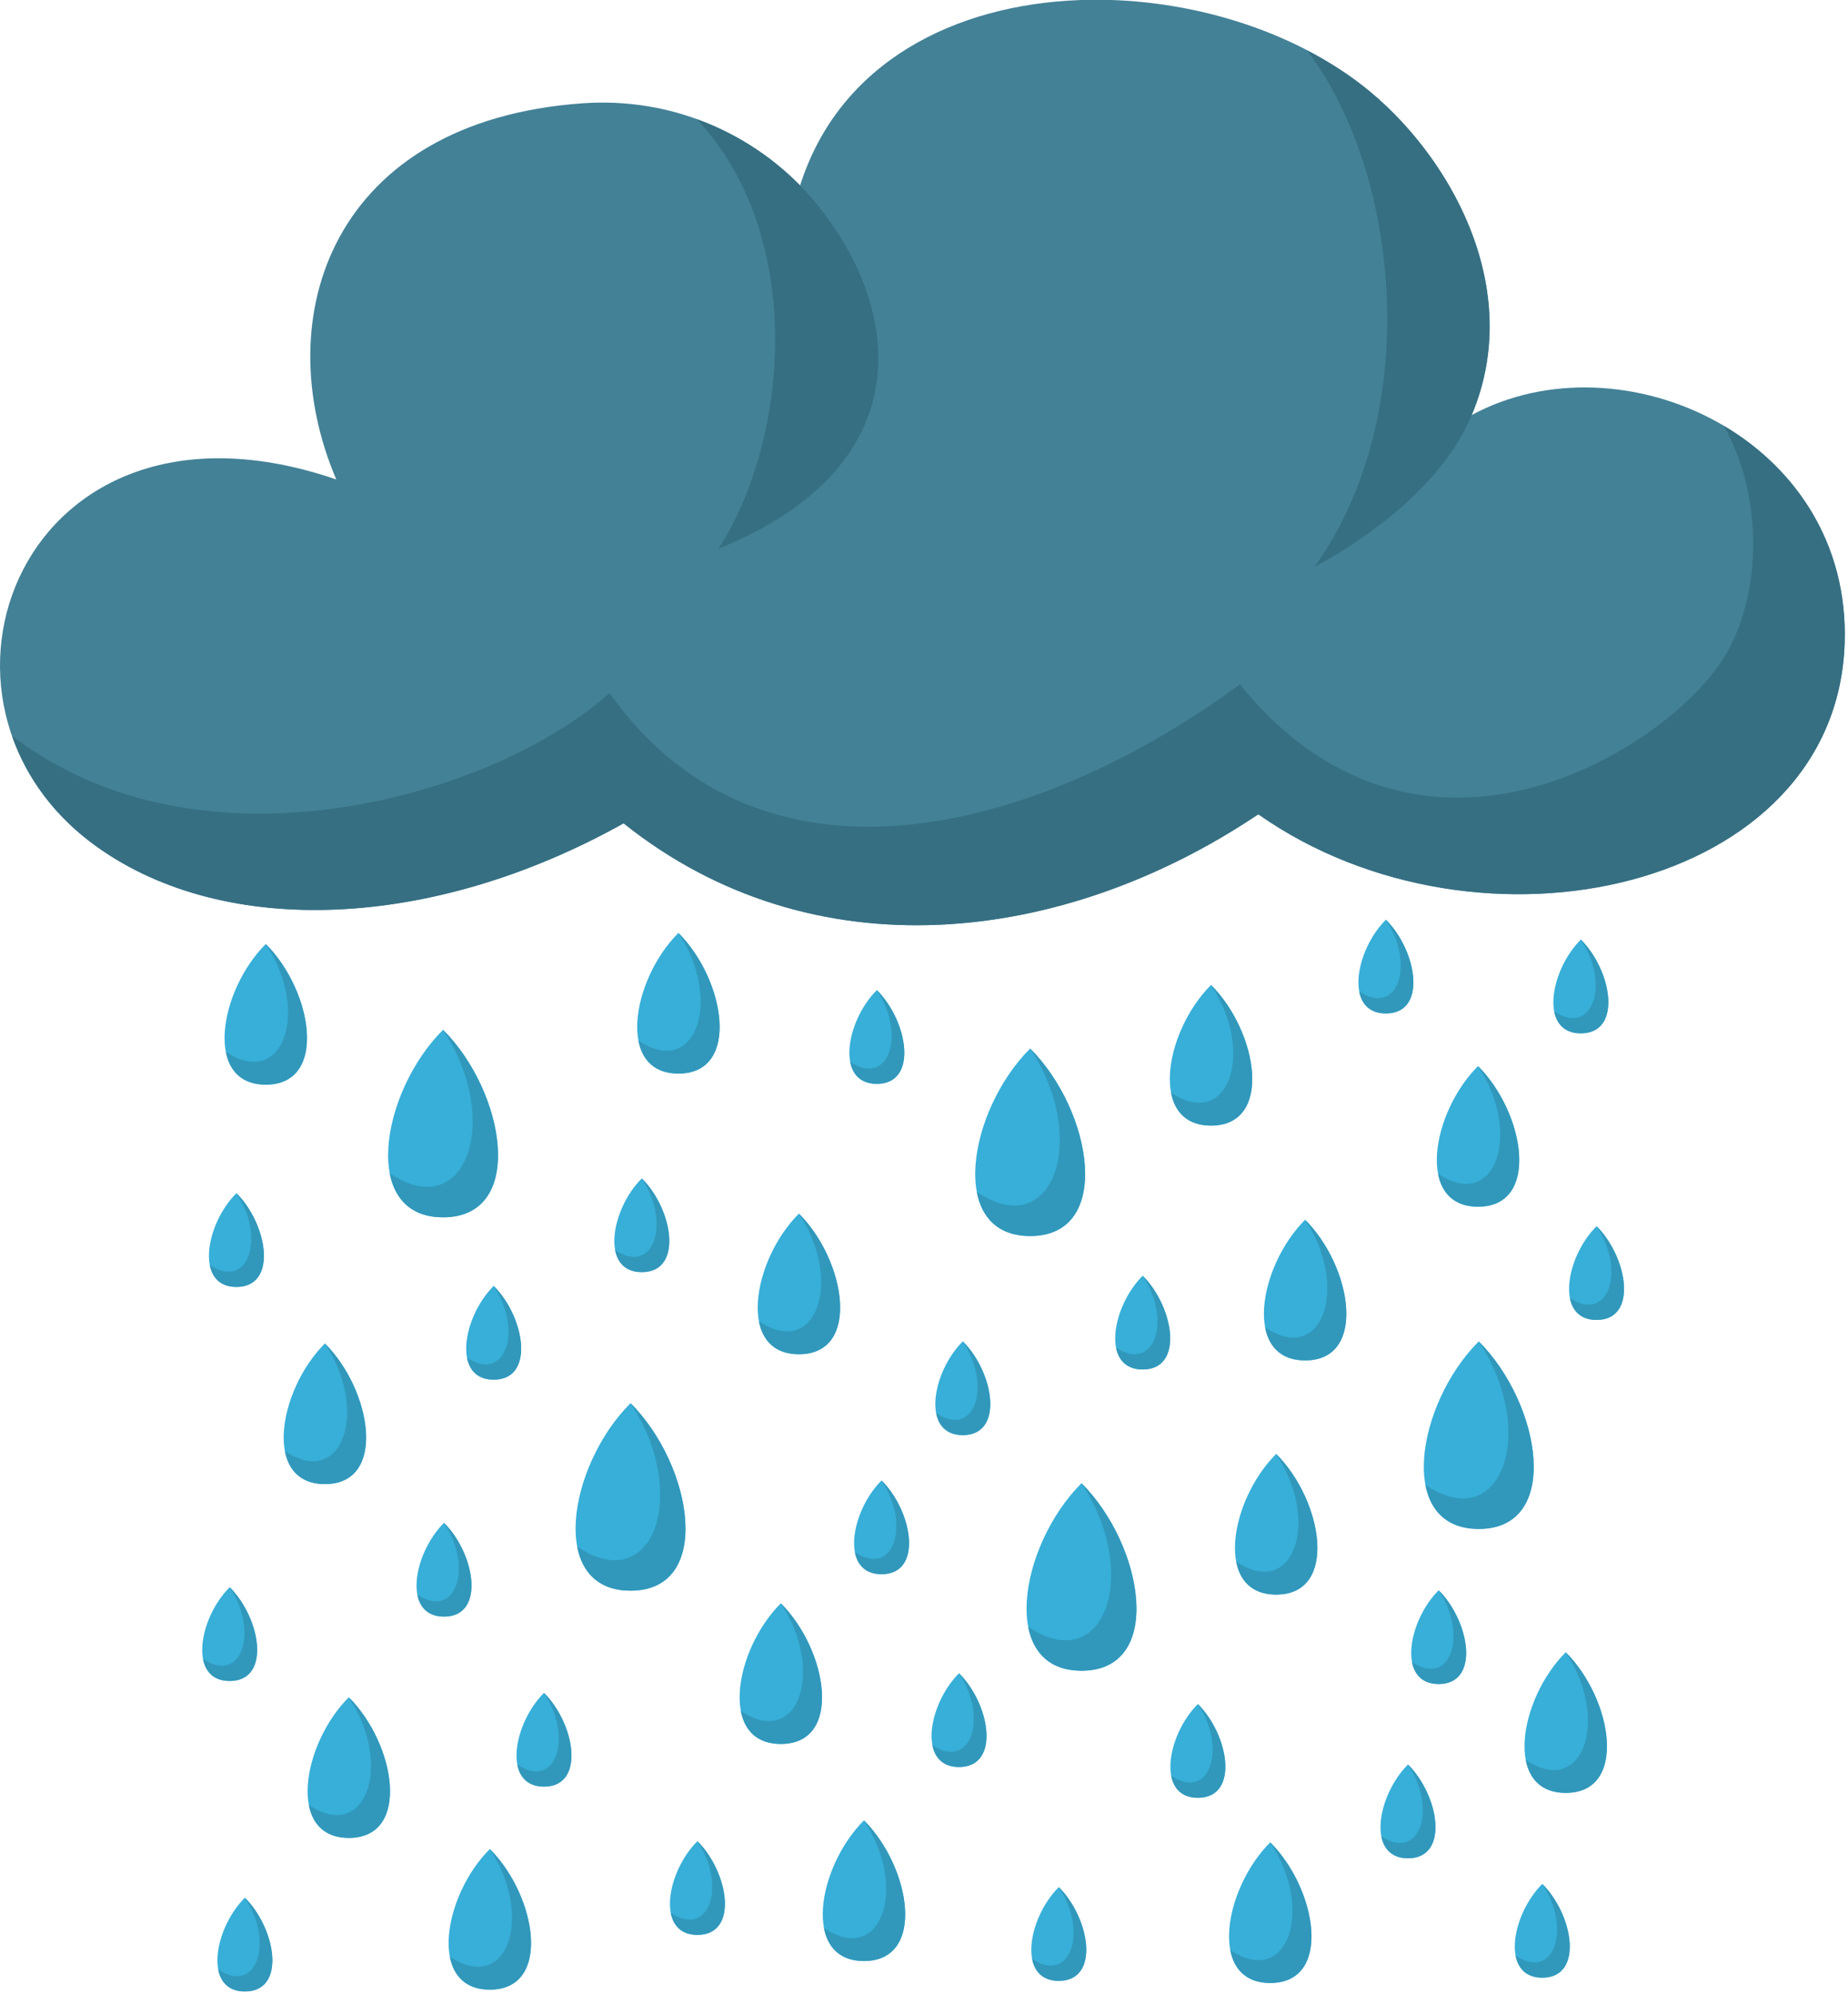 <?xml version="1.0" encoding="UTF-8"?><svg xmlns="http://www.w3.org/2000/svg" xmlns:xlink="http://www.w3.org/1999/xlink" height="311.4" preserveAspectRatio="xMidYMid meet" version="1.0" viewBox="0.0 0.2 288.5 311.4" width="288.5" zoomAndPan="magnify"><defs><clipPath id="a"><path d="M 0 0.16 L 288 0.16 L 288 145 L 0 145 Z M 0 0.16"/></clipPath></defs><g><g clip-path="url(#a)" id="change1_1"><path d="M 171.527 0.16 C 170.492 0.156 169.465 0.176 168.434 0.215 C 149.102 0.965 131.023 9.859 124.906 29.152 C 116.684 20.777 104.586 15.344 90.898 16.324 C 51.961 19.109 41.641 49.559 52.496 75.027 C 3.328 58.18 -16.191 110.109 15.23 132.426 C 35.246 146.645 67.539 145.359 97.352 128.691 C 126.906 152.285 165.887 147.793 196.441 127.281 C 231.012 151.574 286.719 139.18 287.977 100.555 C 289.016 68.672 253.266 52.281 229.754 64.973 C 237.914 45.629 226.863 25.352 213.988 14.59 C 203.062 5.461 187.07 0.25 171.527 0.16" fill="#438196"/></g><g id="change2_1"><path d="M 204.016 8.055 C 218.555 27.023 222.359 64.734 205.188 88.711 C 214.957 83.367 224.277 75.902 228.848 66.949 C 238.688 47.016 227.309 25.723 213.988 14.59 C 211.012 12.102 207.629 9.938 204.016 8.055 Z M 108.797 18.805 C 125.898 37.078 123.137 68.902 112.156 85.832 C 143.43 73.23 141.328 49.023 127.52 32.059 C 122.793 26.258 116.355 21.535 108.797 18.805 Z M 269.148 66.68 C 275.891 78.926 274.73 94.934 268.402 103.941 C 258.277 118.348 220.941 140.766 193.559 107.008 C 163.461 129.215 119.555 142.648 95.141 108.367 C 77.656 124.18 31.809 137.977 1.867 115.035 C 4.141 121.547 8.52 127.66 15.23 132.426 C 35.246 146.645 67.539 145.359 97.352 128.691 C 126.906 152.285 165.887 147.793 196.441 127.281 C 231.012 151.574 286.719 139.18 287.977 100.555 C 288.48 85.105 280.34 73.309 269.148 66.68" fill="#366f82"/></g><g id="change3_1"><path d="M 160.824 163.832 C 151.07 173.59 147.816 193.098 160.824 193.098 C 173.828 193.098 170.578 173.59 160.824 163.832" fill="#37afd8"/></g><g id="change4_1"><path d="M 160.824 163.844 C 170.109 177.891 164.434 194.242 152.492 186.238 C 153.27 190.277 155.871 193.105 160.824 193.105 C 173.828 193.105 170.578 173.598 160.824 163.844" fill="#3198bb"/></g><g id="change3_2"><path d="M 69.168 160.91 C 59.414 170.664 56.164 190.172 69.168 190.172 C 82.176 190.172 78.926 170.664 69.168 160.91" fill="#37afd8"/></g><g id="change4_2"><path d="M 69.168 160.918 C 78.457 174.965 72.777 191.316 60.836 183.312 C 61.613 187.352 64.219 190.184 69.168 190.184 C 82.176 190.184 78.926 170.672 69.168 160.918" fill="#3198bb"/></g><g id="change3_3"><path d="M 98.438 219.18 C 88.68 228.934 85.43 248.445 98.438 248.445 C 111.441 248.445 108.191 228.934 98.438 219.18" fill="#37afd8"/></g><g id="change4_3"><path d="M 98.438 219.188 C 107.723 233.234 102.047 249.59 90.105 241.582 C 90.883 245.625 93.484 248.453 98.438 248.453 C 111.441 248.453 108.191 228.941 98.438 219.188" fill="#3198bb"/></g><g id="change3_4"><path d="M 230.855 209.543 C 221.102 219.297 217.852 238.809 230.855 238.809 C 243.863 238.809 240.613 219.297 230.855 209.543" fill="#37afd8"/></g><g id="change4_4"><path d="M 230.855 209.551 C 240.145 223.598 234.465 239.953 222.523 231.945 C 223.301 235.988 225.906 238.816 230.855 238.816 C 243.863 238.816 240.613 219.305 230.855 209.551" fill="#3198bb"/></g><g id="change3_5"><path d="M 124.723 189.598 C 117.406 196.914 114.969 211.547 124.723 211.547 C 134.477 211.547 132.039 196.914 124.723 189.598" fill="#37afd8"/></g><g id="change4_5"><path d="M 124.723 189.602 C 131.688 200.137 127.43 212.402 118.473 206.398 C 119.055 209.43 121.008 211.551 124.723 211.551 C 134.477 211.551 132.039 196.918 124.723 189.602" fill="#3198bb"/></g><g id="change3_6"><path d="M 230.742 166.574 C 223.426 173.891 220.988 188.52 230.742 188.52 C 240.5 188.52 238.059 173.891 230.742 166.574" fill="#37afd8"/></g><g id="change4_6"><path d="M 230.742 166.578 C 237.707 177.113 233.449 189.379 224.496 183.375 C 225.078 186.406 227.031 188.527 230.742 188.527 C 240.5 188.527 238.059 173.895 230.742 166.578" fill="#3198bb"/></g><g id="change3_7"><path d="M 199.23 227.105 C 191.914 234.422 189.477 249.055 199.23 249.055 C 208.984 249.055 206.547 234.422 199.23 227.105" fill="#37afd8"/></g><g id="change4_7"><path d="M 199.23 227.113 C 206.195 237.648 201.938 249.914 192.98 243.91 C 193.562 246.941 195.516 249.062 199.23 249.062 C 208.984 249.062 206.547 234.43 199.23 227.113" fill="#3198bb"/></g><g id="change3_8"><path d="M 244.434 258.055 C 237.117 265.371 234.68 280.004 244.434 280.004 C 254.188 280.004 251.75 265.371 244.434 258.055" fill="#37afd8"/></g><g id="change4_8"><path d="M 244.434 258.062 C 251.398 268.598 247.141 280.863 238.184 274.859 C 238.766 277.887 240.719 280.008 244.434 280.008 C 254.188 280.008 251.75 265.379 244.434 258.062" fill="#3198bb"/></g><g id="change3_9"><path d="M 41.492 147.523 C 34.176 154.84 31.738 169.473 41.492 169.473 C 51.25 169.473 48.809 154.84 41.492 147.523" fill="#37afd8"/></g><g id="change4_9"><path d="M 41.492 147.531 C 48.457 158.066 44.199 170.332 35.246 164.328 C 35.828 167.355 37.781 169.48 41.492 169.48 C 51.25 169.48 48.809 154.848 41.492 147.531" fill="#3198bb"/></g><g id="change3_10"><path d="M 50.723 209.863 C 43.406 217.18 40.965 231.812 50.723 231.812 C 60.477 231.812 58.039 217.18 50.723 209.863" fill="#37afd8"/></g><g id="change4_10"><path d="M 50.723 209.871 C 57.688 220.406 53.43 232.672 44.473 226.668 C 45.055 229.695 47.008 231.816 50.723 231.816 C 60.477 231.816 58.039 217.188 50.723 209.871" fill="#3198bb"/></g><g id="change3_11"><path d="M 105.91 145.793 C 98.594 153.109 96.156 167.742 105.91 167.742 C 115.664 167.742 113.227 153.109 105.91 145.793" fill="#37afd8"/></g><g id="change4_11"><path d="M 105.91 145.801 C 112.875 156.336 108.617 168.602 99.66 162.598 C 100.246 165.629 102.195 167.75 105.91 167.75 C 115.664 167.75 113.227 153.117 105.91 145.801" fill="#3198bb"/></g><g id="change3_12"><path d="M 189.059 153.914 C 181.742 161.23 179.301 175.863 189.059 175.863 C 198.812 175.863 196.375 161.23 189.059 153.914" fill="#37afd8"/></g><g id="change4_12"><path d="M 189.059 153.922 C 196.023 164.457 191.766 176.723 182.809 170.719 C 183.391 173.75 185.344 175.871 189.059 175.871 C 198.812 175.871 196.375 161.238 189.059 153.922" fill="#3198bb"/></g><g id="change3_13"><path d="M 203.75 190.559 C 196.434 197.875 193.996 212.508 203.75 212.508 C 213.504 212.508 211.066 197.875 203.75 190.559" fill="#37afd8"/></g><g id="change4_13"><path d="M 203.75 190.566 C 210.715 201.102 206.457 213.367 197.5 207.363 C 198.086 210.395 200.039 212.516 203.75 212.516 C 213.504 212.516 211.066 197.883 203.75 190.566" fill="#3198bb"/></g><g id="change3_14"><path d="M 54.453 265.082 C 47.141 272.395 44.699 287.027 54.453 287.027 C 64.211 287.027 61.77 272.395 54.453 265.082" fill="#37afd8"/></g><g id="change4_14"><path d="M 54.453 265.086 C 61.422 275.621 57.164 287.887 48.207 281.883 C 48.789 284.914 50.742 287.035 54.453 287.035 C 64.211 287.035 61.77 272.402 54.453 265.086" fill="#3198bb"/></g><g id="change3_15"><path d="M 137.625 231.242 C 132.75 236.121 131.121 245.875 137.625 245.875 C 144.129 245.875 142.504 236.121 137.625 231.242" fill="#37afd8"/></g><g id="change4_15"><path d="M 137.625 231.246 C 142.27 238.27 139.43 246.449 133.461 242.445 C 133.848 244.465 135.148 245.879 137.625 245.879 C 144.129 245.879 142.504 236.125 137.625 231.246" fill="#3198bb"/></g><g id="change3_16"><path d="M 136.887 154.715 C 132.012 159.594 130.387 169.348 136.887 169.348 C 143.391 169.348 141.766 159.594 136.887 154.715" fill="#37afd8"/></g><g id="change4_16"><path d="M 136.887 154.719 C 141.531 161.742 138.691 169.922 132.723 165.918 C 133.109 167.938 134.414 169.352 136.887 169.352 C 143.391 169.352 141.766 159.598 136.887 154.719" fill="#3198bb"/></g><g id="change3_17"><path d="M 77.07 200.883 C 72.195 205.762 70.566 215.516 77.07 215.516 C 83.574 215.516 81.949 205.762 77.07 200.883" fill="#37afd8"/></g><g id="change4_17"><path d="M 77.07 200.887 C 81.715 207.91 78.875 216.086 72.906 212.086 C 73.293 214.105 74.594 215.52 77.07 215.52 C 83.574 215.52 81.949 205.766 77.07 200.887" fill="#3198bb"/></g><g id="change3_18"><path d="M 35.859 247.906 C 30.98 252.781 29.355 262.539 35.859 262.539 C 42.359 262.539 40.734 252.781 35.859 247.906" fill="#37afd8"/></g><g id="change4_18"><path d="M 35.859 247.91 C 40.5 254.934 37.664 263.109 31.691 259.105 C 32.082 261.129 33.383 262.543 35.859 262.543 C 42.359 262.543 40.734 252.785 35.859 247.91" fill="#3198bb"/></g><g id="change3_19"><path d="M 69.316 237.859 C 64.441 242.738 62.812 252.492 69.316 252.492 C 75.82 252.492 74.195 242.738 69.316 237.859" fill="#37afd8"/></g><g id="change4_19"><path d="M 69.316 237.863 C 73.961 244.891 71.121 253.066 65.152 249.062 C 65.539 251.082 66.844 252.496 69.316 252.496 C 75.82 252.496 74.195 242.742 69.316 237.863" fill="#3198bb"/></g><g id="change3_20"><path d="M 38.23 296.363 C 33.352 301.242 31.727 310.996 38.23 310.996 C 44.734 310.996 43.105 301.242 38.23 296.363" fill="#37afd8"/></g><g id="change4_20"><path d="M 38.23 296.367 C 42.871 303.391 40.035 311.566 34.062 307.566 C 34.453 309.586 35.754 311 38.23 311 C 44.734 311 43.105 301.246 38.23 296.367" fill="#3198bb"/></g><g id="change3_21"><path d="M 219.809 275.574 C 214.93 280.453 213.305 290.207 219.809 290.207 C 226.312 290.207 224.684 280.453 219.809 275.574" fill="#37afd8"/></g><g id="change4_21"><path d="M 219.809 275.578 C 224.453 282.602 221.613 290.777 215.641 286.777 C 216.031 288.797 217.332 290.211 219.809 290.211 C 226.312 290.211 224.684 280.457 219.809 275.578" fill="#3198bb"/></g><g id="change3_22"><path d="M 36.91 186.41 C 32.031 191.285 30.406 201.043 36.91 201.043 C 43.414 201.043 41.785 191.285 36.91 186.41" fill="#37afd8"/></g><g id="change4_22"><path d="M 36.91 186.414 C 41.555 193.438 38.715 201.613 32.742 197.613 C 33.133 199.633 34.434 201.047 36.91 201.047 C 43.414 201.047 41.785 191.293 36.91 186.414" fill="#3198bb"/></g><g id="change3_23"><path d="M 121.898 250.418 C 114.582 257.734 112.145 272.367 121.898 272.367 C 131.652 272.367 129.215 257.734 121.898 250.418" fill="#37afd8"/></g><g id="change4_23"><path d="M 121.898 250.422 C 128.863 260.961 124.605 273.223 115.648 267.219 C 116.23 270.25 118.184 272.371 121.898 272.371 C 131.652 272.371 129.215 257.738 121.898 250.422" fill="#3198bb"/></g><g id="change3_24"><path d="M 216.359 143.73 C 211.48 148.609 209.855 158.363 216.359 158.363 C 222.863 158.363 221.238 148.609 216.359 143.73" fill="#37afd8"/></g><g id="change4_24"><path d="M 216.359 143.734 C 221.004 150.758 218.164 158.934 212.191 154.934 C 212.582 156.953 213.883 158.367 216.359 158.367 C 222.863 158.367 221.238 148.613 216.359 143.734" fill="#3198bb"/></g><g id="change3_25"><path d="M 178.391 199.293 C 173.512 204.172 171.887 213.926 178.391 213.926 C 184.895 213.926 183.27 204.172 178.391 199.293" fill="#37afd8"/></g><g id="change4_25"><path d="M 178.391 199.297 C 183.035 206.32 180.195 214.5 174.223 210.496 C 174.613 212.516 175.914 213.93 178.391 213.93 C 184.895 213.93 183.27 204.176 178.391 199.297" fill="#3198bb"/></g><g id="change3_26"><path d="M 249.246 191.562 C 244.367 196.438 242.742 206.195 249.246 206.195 C 255.75 206.195 254.121 196.438 249.246 191.562" fill="#37afd8"/></g><g id="change4_26"><path d="M 249.246 191.566 C 253.887 198.59 251.051 206.766 245.078 202.766 C 245.469 204.785 246.77 206.199 249.246 206.199 C 255.75 206.199 254.121 196.445 249.246 191.566" fill="#3198bb"/></g><g id="change3_27"><path d="M 246.793 146.832 C 241.918 151.707 240.289 161.465 246.793 161.465 C 253.297 161.465 251.672 151.707 246.793 146.832" fill="#37afd8"/></g><g id="change4_27"><path d="M 246.793 146.836 C 251.438 153.859 248.598 162.035 242.629 158.031 C 243.016 160.055 244.316 161.469 246.793 161.469 C 253.297 161.469 251.672 151.711 246.793 146.836" fill="#3198bb"/></g><g id="change3_28"><path d="M 168.84 231.672 C 159.086 241.43 155.832 260.938 168.84 260.938 C 181.848 260.938 178.594 241.43 168.84 231.672" fill="#37afd8"/></g><g id="change4_28"><path d="M 168.84 231.684 C 178.125 245.73 172.449 262.082 160.508 254.078 C 161.285 258.117 163.887 260.945 168.84 260.945 C 181.848 260.945 178.594 241.438 168.84 231.684" fill="#3198bb"/></g><g id="change3_29"><path d="M 149.719 261.332 C 144.844 266.211 143.215 275.965 149.719 275.965 C 156.223 275.965 154.598 266.211 149.719 261.332" fill="#37afd8"/></g><g id="change4_29"><path d="M 149.719 261.336 C 154.363 268.359 151.523 276.539 145.555 272.535 C 145.941 274.555 147.242 275.969 149.719 275.969 C 156.223 275.969 154.598 266.215 149.719 261.336" fill="#3198bb"/></g><g id="change3_30"><path d="M 187.004 266.137 C 182.129 271.016 180.504 280.77 187.004 280.77 C 193.508 280.77 191.883 271.016 187.004 266.137" fill="#37afd8"/></g><g id="change4_30"><path d="M 187.004 266.141 C 191.648 273.164 188.809 281.34 182.84 277.34 C 183.227 279.359 184.531 280.773 187.004 280.773 C 193.508 280.773 191.883 271.02 187.004 266.141" fill="#3198bb"/></g><g id="change3_31"><path d="M 76.469 288.762 C 69.152 296.078 66.715 310.711 76.469 310.711 C 86.223 310.711 83.785 296.078 76.469 288.762" fill="#37afd8"/></g><g id="change4_31"><path d="M 76.469 288.77 C 83.434 299.305 79.176 311.57 70.219 305.566 C 70.801 308.594 72.754 310.715 76.469 310.715 C 86.223 310.715 83.785 296.082 76.469 288.77" fill="#3198bb"/></g><g id="change3_32"><path d="M 84.926 264.395 C 80.047 269.273 78.422 279.027 84.926 279.027 C 91.426 279.027 89.801 269.273 84.926 264.395" fill="#37afd8"/></g><g id="change4_32"><path d="M 84.926 264.398 C 89.566 271.422 86.73 279.602 80.758 275.598 C 81.145 277.617 82.449 279.031 84.926 279.031 C 91.426 279.031 89.801 269.277 84.926 264.398" fill="#3198bb"/></g><g id="change3_33"><path d="M 198.305 287.723 C 190.988 295.039 188.551 309.672 198.305 309.672 C 208.062 309.672 205.621 295.039 198.305 287.723" fill="#37afd8"/></g><g id="change4_33"><path d="M 198.305 287.73 C 205.27 298.266 201.012 310.531 192.055 304.527 C 192.641 307.555 194.594 309.676 198.305 309.676 C 208.062 309.676 205.621 295.047 198.305 287.73" fill="#3198bb"/></g><g id="change3_34"><path d="M 100.195 184.102 C 95.32 188.977 93.695 198.73 100.195 198.73 C 106.699 198.73 105.074 188.977 100.195 184.102" fill="#37afd8"/></g><g id="change4_34"><path d="M 100.195 184.105 C 104.84 191.129 102 199.305 96.031 195.301 C 96.418 197.32 97.723 198.738 100.195 198.738 C 106.699 198.738 105.074 188.98 100.195 184.105" fill="#3198bb"/></g><g id="change3_35"><path d="M 108.879 287.535 C 104 292.414 102.375 302.168 108.879 302.168 C 115.383 302.168 113.754 292.414 108.879 287.535" fill="#37afd8"/></g><g id="change4_35"><path d="M 108.879 287.539 C 113.523 294.566 110.684 302.742 104.711 298.738 C 105.102 300.758 106.402 302.172 108.879 302.172 C 115.383 302.172 113.754 292.418 108.879 287.539" fill="#3198bb"/></g><g id="change3_36"><path d="M 165.293 294.707 C 160.414 299.586 158.789 309.34 165.293 309.34 C 171.793 309.34 170.168 299.586 165.293 294.707" fill="#37afd8"/></g><g id="change4_36"><path d="M 165.293 294.711 C 169.934 301.734 167.098 309.914 161.125 305.91 C 161.516 307.93 162.816 309.344 165.293 309.344 C 171.793 309.344 170.168 299.59 165.293 294.711" fill="#3198bb"/></g><g id="change3_37"><path d="M 150.309 209.535 C 145.43 214.414 143.805 224.168 150.309 224.168 C 156.809 224.168 155.184 214.414 150.309 209.535" fill="#37afd8"/></g><g id="change4_37"><path d="M 150.309 209.539 C 154.949 216.566 152.113 224.742 146.141 220.738 C 146.531 222.758 147.832 224.172 150.309 224.172 C 156.809 224.172 155.184 214.418 150.309 209.539" fill="#3198bb"/></g><g id="change3_38"><path d="M 134.879 284.293 C 127.562 291.609 125.121 306.242 134.879 306.242 C 144.633 306.242 142.191 291.609 134.879 284.293" fill="#37afd8"/></g><g id="change4_38"><path d="M 134.879 284.301 C 141.844 294.836 137.586 307.102 128.629 301.098 C 129.211 304.129 131.164 306.25 134.879 306.25 C 144.633 306.25 142.191 291.617 134.879 284.301" fill="#3198bb"/></g><g id="change3_39"><path d="M 240.773 294.211 C 235.895 299.086 234.27 308.844 240.773 308.844 C 247.277 308.844 245.652 299.086 240.773 294.211" fill="#37afd8"/></g><g id="change4_39"><path d="M 240.773 294.215 C 245.418 301.238 242.578 309.414 236.605 305.41 C 236.996 307.434 238.297 308.848 240.773 308.848 C 247.277 308.848 245.652 299.09 240.773 294.215" fill="#3198bb"/></g><g id="change3_40"><path d="M 224.598 248.383 C 219.723 253.262 218.098 263.016 224.598 263.016 C 231.102 263.016 229.477 253.262 224.598 248.383" fill="#37afd8"/></g><g id="change4_40"><path d="M 224.598 248.387 C 229.242 255.41 226.402 263.59 220.434 259.586 C 220.82 261.605 222.125 263.02 224.598 263.02 C 231.102 263.02 229.477 253.266 224.598 248.387" fill="#3198bb"/></g></g></svg>
